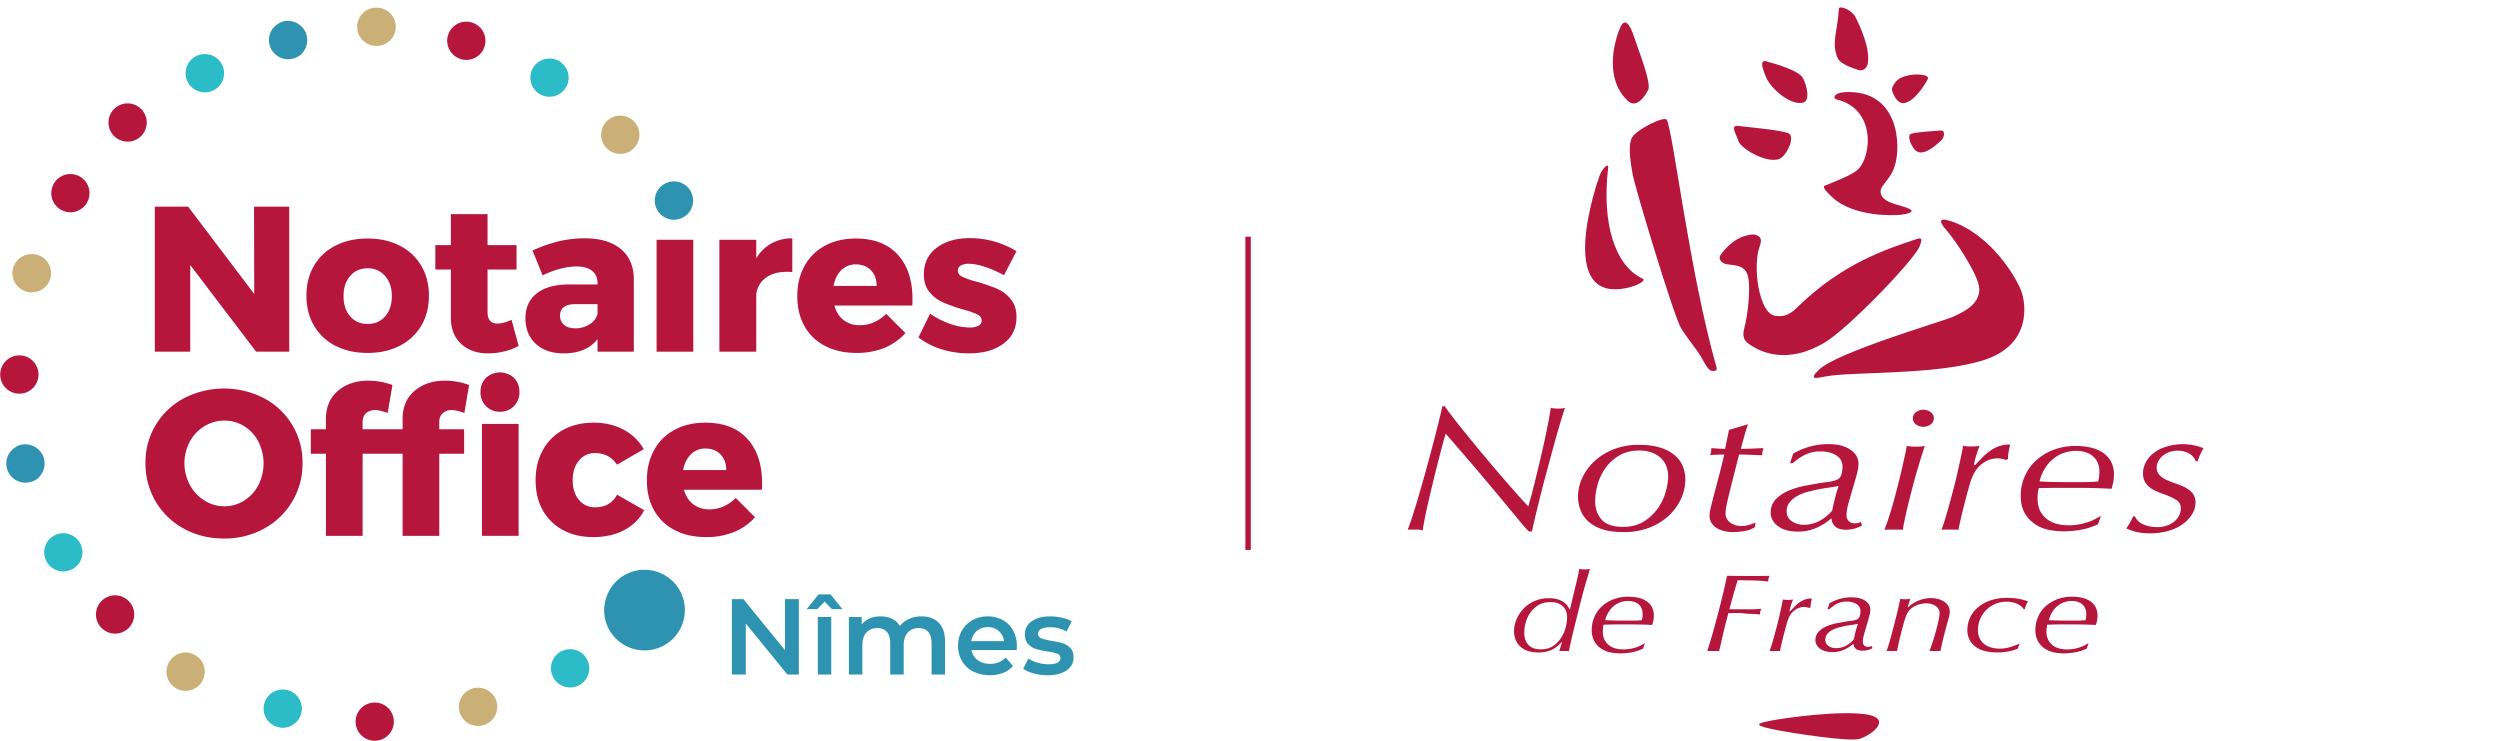 <?xml version="1.0" encoding="UTF-8"?> <svg xmlns="http://www.w3.org/2000/svg" id="Donzère" viewBox="0 0 2322.44 688.138"><defs><style>.cls-1,.cls-2{fill:#b6153c;}.cls-1{fill-rule:evenodd;}.cls-3,.cls-4{fill:none;}.cls-4{stroke:#b6153c;stroke-miterlimit:10;stroke-width:5px;}.cls-5{fill:#cab077;}.cls-6{fill:#2cbcc8;}.cls-7{fill:#2d93b0;}</style></defs><path class="cls-1" d="M1658.905,724.931c-21.841-20.077-13.234-54.137-7.25-68.064,3.779-8.79,8.387-5.773,13.478,10.129,3.117,9.731,15.8,41.4,12.6,47.605C1674.554,720.816,1666.829,732.217,1658.905,724.931Z" transform="translate(-146.56 -631.141)"></path><path class="cls-1" d="M1745.134,867.718c-2.321,3.41-.573,6.811,4.049,8.519s17.359-.573,20.824,10.21,0,38.594-2.894,48.808,1.351,13.332,4.06,15.318c11.571,8.507,35.869,18.726,69.412-.571,22.7-13.049,83.883-77.179,89.091-89.655,4.218-10.108.652-8.289-6.933-5.683-23.146,7.951-64.854,20.938-107.033,62.426-7.545,7.431-13.344,8.46-20.242,7.383-15.126-2.368-20.862-46.506-14.3-64.167,2.412-6.523,1-8.788-1.757-10.21-2.012-1.041-3.988-1.869-11.14.037C1754.16,853.888,1745.134,867.718,1745.134,867.718Z" transform="translate(-146.56 -631.141)"></path><path class="cls-2" d="M1821.281,703.455c-3.511-6.515-23.857-12.6-33.662-15.3-7.243-1.989-3.125,7.786-.754,13.959,4.43,11.517,23.407,27.453,34.877,24.3C1828.211,724.638,1825.412,711.111,1821.281,703.455Z" transform="translate(-146.56 -631.141)"></path><path class="cls-2" d="M1807.387,754.675c-9.056-3.054-36.584-5.312-45.636-6.529-8.375-1.126-2.562,6.761-.122,14.281,2.337,7.191,29.549,22.912,39.927,15.142C1807.41,773.18,1814.81,757.177,1807.387,754.675Z" transform="translate(-146.56 -631.141)"></path><path class="cls-2" d="M1921.912,755.455c5.337-1.774,21.767-2.5,27.149-3.064,4.988-.515,4.045,6.367.505,9.551-7.348,6.6-17.041,14.466-23.487,8.98C1922.449,767.824,1917.537,756.925,1921.912,755.455Z" transform="translate(-146.56 -631.141)"></path><path class="cls-2" d="M1874.122,696.439c2.964.564,6.744-1.757,7.554-6.241,2.547-14.2-7.624-35.808-11.607-43.467-3.354-6.442-15.045-11.2-15.255-7.2-1.094,20.544-7.362,31.8-.923,45.921C1856.821,691.865,1874.122,696.439,1874.122,696.439Z" transform="translate(-146.56 -631.141)"></path><path class="cls-1" d="M1662.415,897.478c5.693-1.609,13.515-5.878,10.333-7.357-25.988-11.964-38.292-51.273-32.269-103.015.654-5.612-5.583.933-7.836,6.915C1631.061,798.231,1588.658,918.322,1662.415,897.478Z" transform="translate(-146.56 -631.141)"></path><path class="cls-1" d="M1954.872,845.111c8.386,9.489,29.648,41.494,30.356,53.821.9,15.659-16.206,22.7-24.888,26.678s-106.451,32.343-123.79,48.8c-12.093,11.469.4,7.213,6.156,6.381,26.258-4.7,103.957-.96,147.719-15.461,42.808-14.193,38.342-50.713,34.128-62.988-4.663-13.585-28.967-53.8-65.941-65.834C1945.739,832.321,1949.156,838.644,1954.872,845.111Z" transform="translate(-146.56 -631.141)"></path><path class="cls-2" d="M1848.69,814.378c-4.369-4.064-9.839-9.519-7.031-10.7,5.6-2.376,25.209-9.522,30.974-15.185,13.108-12.9,16.153-56.162-19.551-64.867-4.527-1.1-2.613-6.28,7.119-6.844,49.777-2.874,53,48.437,46.461,68.761-4.9,15.22-16.234,18.4-12.273,27.136,3.776,8.3,22.213,9.325,27.451,13.442,2.263,1.764-2.4,3.688-8.945,4.494S1868.707,833.017,1848.69,814.378Z" transform="translate(-146.56 -631.141)"></path><path class="cls-1" d="M1735.177,975.054c-2.926-1.433-7.373-11.652-11.98-17.948-3.369-4.592-11.285-15.106-14.8-20.727-6.5-10.409-42.565-129.134-45.271-143.97-2.38-13.042-4.205-27.484-.264-33.8,4.757-7.641,29.916-19.966,32.039-16.181,5.953,10.566,20.935,140.876,46.34,230.3C1742.316,976.478,1737.225,976.055,1735.177,975.054Z" transform="translate(-146.56 -631.141)"></path><path class="cls-1" d="M1904.194,714.81c-.59-2.951,3.972-9.658,8.5-11.489a37.362,37.362,0,0,1,15.339-2.97c6.35.212,10.992,1.447,9.171,4.69-2.08,3.7-10.638,18.788-20.715,21.655C1908.857,728.864,1904.639,717.036,1904.194,714.81Z" transform="translate(-146.56 -631.141)"></path><path class="cls-2" d="M1497.815,1020.83q6.19,7.956,14,17.481t16.335,19.714q8.52,10.191,16.234,19.055t13.6,15.489q5.886,6.627,8.321,8.945.811-2.649,2.437-8.531t3.551-13.752q1.929-7.873,4.161-17.066t4.26-18.473q2.025-9.279,3.754-17.977t2.738-15.66a23.652,23.652,0,0,0,3.346.5q1.928.165,3.758.166a25.082,25.082,0,0,0,3.245-.166c.812-.111,1.762-.275,2.844-.5q-1.832,5.3-4.669,14.829t-5.986,21.042q-3.148,11.514-6.5,23.942t-6.089,23.441q-2.742,11.018-4.766,19.552t-2.636,12.011h-2.886s-3.545-3.534-7.393-8.218-8.407-10.2-13.672-16.538-10.9-13.09-16.911-20.255-11.713-13.892-17.115-20.176-10.13-11.768-14.179-16.452-6.751-7.744-8.1-9.179q-1.419,4.8-3.442,12.4t-4.252,16.372q-2.231,8.766-4.455,18.026t-4.153,17.691q-1.926,8.434-3.242,15.13t-1.72,10.17a26.394,26.394,0,0,1-3.242-.734h-7.242a34.688,34.688,0,0,0-3.556.168q2.234-5.307,5.287-14.94t6.4-21.25q3.354-11.621,6.711-23.9t6.2-23.24q2.842-10.956,4.878-19.339t2.846-12.038h2.264Q1491.619,1012.875,1497.815,1020.83Z" transform="translate(-146.56 -631.141)"></path><path class="cls-2" d="M1616.431,1075.157a49.51,49.51,0,0,1,11.245-15.47,56.131,56.131,0,0,1,17.835-11.082,62.734,62.734,0,0,1,23.508-4.221q11.958,0,20.265,2.73a37.839,37.839,0,0,1,13.371,7.2,26.173,26.173,0,0,1,7.3,10.256,33.312,33.312,0,0,1,2.231,12.078,42.731,42.731,0,0,1-4.053,17.949,49.56,49.56,0,0,1-11.55,15.8,55.553,55.553,0,0,1-18.038,11,65.708,65.708,0,0,1-23.707,4.051q-12.569,0-20.77-2.976a33.915,33.915,0,0,1-12.972-7.858,27.651,27.651,0,0,1-6.688-10.753,35.818,35.818,0,0,1-1.923-11.169A41.581,41.581,0,0,1,1616.431,1075.157Zm17.982,38.665q5.989,6.777,19.8,6.777,11.574,0,19.491-5.041a45.2,45.2,0,0,0,12.995-12.318,49.921,49.921,0,0,0,7.308-15.375,54.5,54.5,0,0,0,2.235-14.221,25.718,25.718,0,0,0-1.726-9.507,20.627,20.627,0,0,0-5.179-7.6,24.355,24.355,0,0,0-8.526-5.042,34.179,34.179,0,0,0-11.571-1.821q-10.967,0-18.781,4.8a41.749,41.749,0,0,0-12.69,11.823,49.239,49.239,0,0,0-7.108,15.21,57.818,57.818,0,0,0-2.232,15.13Q1628.423,1107.045,1634.413,1113.822Z" transform="translate(-146.56 -631.141)"></path><path class="cls-2" d="M1766.869,1036.674q-1.519,5.649-3.14,11.455,4.659,0,10.227-.249t10.834-.412a19.5,19.5,0,0,0-1.214,6.608q-5.268-.163-11.039-.412t-10.432-.249l-7.9,31.135q-.612,2.654-1.421,5.882t-1.52,6.374q-.711,3.148-1.214,6.044a29.188,29.188,0,0,0-.505,4.887,10.571,10.571,0,0,0,1.418,5.63,11.662,11.662,0,0,0,3.544,3.724,15.377,15.377,0,0,0,4.66,2.072,18.854,18.854,0,0,0,4.76.661,26.862,26.862,0,0,0,6.884-.909,35.074,35.074,0,0,0,6.483-2.4l-.408,4.3a25.763,25.763,0,0,1-9.824,3.641,64.592,64.592,0,0,1-10.834.99,34.528,34.528,0,0,1-7.771-.909,23.538,23.538,0,0,1-6.924-2.734,15.237,15.237,0,0,1-4.908-4.722,11.918,11.918,0,0,1-1.9-6.7,28.862,28.862,0,0,1,.9-6.952q.906-3.645,1.915-7.786,2.209-8.439,3.625-13.743t2.519-9.519q1.105-4.226,2.116-8.447t2.618-10.515q-2.822,0-6.347.109t-6.95.332a13.757,13.757,0,0,0,.9-2.619,17.946,17.946,0,0,0,.3-3.769q3.2.163,6.708.412t6.108.249l3.637-17.6,17.625-5.311Q1768.391,1031.035,1766.869,1036.674Z" transform="translate(-146.56 -631.141)"></path><path class="cls-2" d="M1828.044,1045.961a63.127,63.127,0,0,1,17.089-2.238q12.742,0,20.325,5.124t7.586,13.227a29.168,29.168,0,0,1-.913,7.111q-.911,3.635-1.516,5.785l-5.863,20.168a75.06,75.06,0,0,0-2.228,8.764,35.369,35.369,0,0,0-.6,5.951,7.732,7.732,0,0,0,1.918,5.21q1.921,2.232,5.968,2.231a11.152,11.152,0,0,0,3.133-.385,9.878,9.878,0,0,0,2.33-1.008l1.013,3.5a34.473,34.473,0,0,1-7.087,2.835,29.623,29.623,0,0,1-7.884,1q-6.273,0-9.611-2.747a10.8,10.8,0,0,1-3.74-7.9,56.788,56.788,0,0,1-13.854,8.855,42.145,42.145,0,0,1-17.7,3.559,41.091,41.091,0,0,1-8.9-.99,25.053,25.053,0,0,1-7.989-3.228,18.743,18.743,0,0,1-5.765-5.624,13.7,13.7,0,0,1-2.224-7.7,17.26,17.26,0,0,1,5.066-12.9,37.368,37.368,0,0,1,12.164-7.858,75.033,75.033,0,0,1,14.594-4.3q7.5-1.4,12.163-2.235,4.05-.66,8.715-1.242a37.469,37.469,0,0,0,7.5-1.57,7.853,7.853,0,0,0,5.372-5.128,24.243,24.243,0,0,0,1.115-7.118q0-7.443-5.883-11a27.362,27.362,0,0,0-14.4-3.56,31.649,31.649,0,0,0-14.507,3.052,56.345,56.345,0,0,0-11.46,7.83h-2.436l2.833-8.938A71.722,71.722,0,0,1,1828.044,1045.961ZM1811.1,1115.4a19.136,19.136,0,0,0,11.01,3.218,30.067,30.067,0,0,0,15.153-3.8,42.254,42.254,0,0,0,11.316-9.244q1.209-5.78,2.624-11.476t3.435-11.475q-4.648.823-9.092,1.487t-9.089,1.484q-5.054.992-10.407,2.395a42.007,42.007,0,0,0-9.7,3.8,24.2,24.2,0,0,0-7.173,5.857,12.877,12.877,0,0,0-2.828,8.418A10.58,10.58,0,0,0,1811.1,1115.4Z" transform="translate(-146.56 -631.141)"></path><path class="cls-2" d="M1931.991,1053.6q-1.727,5.545-3.849,12.656t-4.253,15.138q-2.125,8.022-4.052,15.8t-3.442,14.723q-1.519,6.949-2.127,11.414-2.231-.222-4.66-.22h-9.014a26.221,26.221,0,0,0-3.545.22q2.226-5.292,4.657-12.9t4.66-15.881q2.224-8.271,4.252-16.376t3.548-14.889q1.514-6.783,2.529-11.581t1.218-6.284a52.689,52.689,0,0,0,8.5.661,42.791,42.791,0,0,0,8.305-.661Q1933.717,1048.062,1931.991,1053.6Zm-5.61-39.506a11.512,11.512,0,0,1,13.84,0,6.964,6.964,0,0,1,0,11.236,11.512,11.512,0,0,1-13.84,0,6.964,6.964,0,0,1,0-11.236Z" transform="translate(-146.56 -631.141)"></path><path class="cls-2" d="M2006.468,1057.435a18.7,18.7,0,0,0-4.461-.5,23.586,23.586,0,0,0-13.893,4.884q-6.8,4.887-10.245,14.82a22.085,22.085,0,0,0-1.316,3.808q-.918,3.144-2.13,7.535t-2.537,9.6q-1.317,5.217-2.536,10.182t-2.13,9.189q-.912,4.224-1.317,6.375a25.46,25.46,0,0,0-3.446-.22h-8.419a32.806,32.806,0,0,0-3.952.22q1.21-2.815,3.038-8.7t3.855-13.18q2.03-7.294,4.159-15.42t3.851-15.747q1.725-7.626,3.145-14.175t2.031-10.86a31.093,31.093,0,0,0,3.752.5q2.13.163,4.158.166a36.065,36.065,0,0,0,7.5-.662q-.4,1-1.114,2.908t-1.522,4.4c-.541,1.66-1.05,3.409-1.522,5.235a53.519,53.519,0,0,0-1.117,5.4h1.015q3.24-3.309,6.587-6.791a53.93,53.93,0,0,1,7.1-6.213,34.747,34.747,0,0,1,8.419-4.473,27.823,27.823,0,0,1,10.547-1.576q-1.017,4.155-1.522,7.228a38.255,38.255,0,0,0-.505,6.231l-1.828.827C2009.037,1058.1,2007.817,1057.765,2006.468,1057.435Z" transform="translate(-146.56 -631.141)"></path><path class="cls-2" d="M2080.033,1123.208a90.935,90.935,0,0,1-16.764,1.544,68.34,68.34,0,0,1-13.291-1.381,36.032,36.032,0,0,1-12.8-5.2,30.277,30.277,0,0,1-9.621-10.238q-3.769-6.423-3.77-16.174a44.727,44.727,0,0,1,3.673-18.039,43.461,43.461,0,0,1,10.423-14.71,50.25,50.25,0,0,1,16.185-9.913,56.959,56.959,0,0,1,20.753-3.657,63.672,63.672,0,0,1,13.5,1.382,34.44,34.44,0,0,1,11.318,4.545,23.18,23.18,0,0,1,7.841,8.276,24.939,24.939,0,0,1,2.882,12.417,33.3,33.3,0,0,1-.792,7.791q-.8,3.246-1.383,5.356-4.157-.171-7.519-.344t-6.63-.26q-3.266-.085-6.826-.173t-8.111-.088h-20.772q-4.75,0-9.5.107t-8.308.108a33.564,33.564,0,0,0-.772,3.9,39.176,39.176,0,0,0-.331,5.516q0,7.957,2.968,12.829a23.311,23.311,0,0,0,7.217,7.628,25.95,25.95,0,0,0,9.3,3.734,48.965,48.965,0,0,0,9.2.972,52.239,52.239,0,0,0,10.386-.946,65.191,65.191,0,0,0,8.31-2.208,38.989,38.989,0,0,0,6.33-2.759q2.67-1.5,4.451-2.445h.595l-2.578,7.313A60.872,60.872,0,0,1,2080.033,1123.208Zm-14-72a30.684,30.684,0,0,0-9.722,4.437,36.138,36.138,0,0,0-8.809,8.7,40.879,40.879,0,0,0-6.277,14.043q6.273.33,13.771.495t13.775.166h6.48q5.063,0,10.733-.083a93.073,93.073,0,0,0,9.723-.578q.374-1.477.747-3.532a30.869,30.869,0,0,0,.375-5.337,20.541,20.541,0,0,0-1.877-9.2,16.482,16.482,0,0,0-5.017-6.078,20.247,20.247,0,0,0-6.99-3.283,31.7,31.7,0,0,0-7.9-.989A37.861,37.861,0,0,0,2066.037,1051.21Z" transform="translate(-146.56 -631.141)"></path><path class="cls-2" d="M2180.106,1052.4a21.211,21.211,0,0,0-10.559-2.591,21.981,21.981,0,0,0-8.1,1.416,20.842,20.842,0,0,0-6.15,3.665,15.489,15.489,0,0,0-3.895,5.081,13.2,13.2,0,0,0-1.332,5.662,9.541,9.541,0,0,0,1.432,5.246,13.485,13.485,0,0,0,3.895,3.911,32.16,32.16,0,0,0,5.635,3q3.174,1.335,6.66,2.5,3.276,1.17,6.558,2.58a29.119,29.119,0,0,1,5.943,3.414,16.048,16.048,0,0,1,4.3,4.83,13.42,13.42,0,0,1,1.641,6.83,20.578,20.578,0,0,1-3.28,11.075,32.436,32.436,0,0,1-8.914,9.245,43,43,0,0,1-13.325,6.162,61.51,61.51,0,0,1-16.691,2.163,58.739,58.739,0,0,1-11.563-1.051,47.681,47.681,0,0,1-10.539-3.509,46.98,46.98,0,0,0,3.89-6.241q1.638-3.173,2.658-5.014h1.436a14.8,14.8,0,0,0,7.876,7.522,30.074,30.074,0,0,0,12.381,2.507,27.761,27.761,0,0,0,10.2-1.667,21.621,21.621,0,0,0,6.9-4.162,16.7,16.7,0,0,0,4.02-5.581,14.47,14.47,0,0,0,1.339-5.745,8.894,8.894,0,0,0-4.112-7.994,64.122,64.122,0,0,0-12.339-5.665q-3.293-1.164-6.686-2.663a26.692,26.692,0,0,1-6.066-3.662,16.937,16.937,0,0,1-4.317-5.247,15.922,15.922,0,0,1-1.644-7.58,22.266,22.266,0,0,1,2.049-8.993,25.727,25.727,0,0,1,6.459-8.657,34.333,34.333,0,0,1,11.584-6.579,51.358,51.358,0,0,1,36.072.921q-3.073,5.794-3.991,8.132a32.154,32.154,0,0,0-1.328,4.009h-1.841A13.16,13.16,0,0,0,2180.106,1052.4Z" transform="translate(-146.56 -631.141)"></path><path class="cls-2" d="M1594.329,1230.6a26.525,26.525,0,0,1-4.629,3.379,23.169,23.169,0,0,1-6.127,2.409,33.626,33.626,0,0,1-8.007.868,30.018,30.018,0,0,1-9.886-1.486,18.679,18.679,0,0,1-7.069-4.256,17.7,17.7,0,0,1-4.19-6.358,20.988,20.988,0,0,1-1.374-7.589,29.349,29.349,0,0,1,2-10.205,31.276,31.276,0,0,1,6.069-9.949A31.882,31.882,0,0,1,1585.7,1186.9a26.053,26.053,0,0,1,8.32,1.137,20.631,20.631,0,0,1,5.5,2.734,12.99,12.99,0,0,1,3.316,3.355q1.125,1.758,1.753,2.994h.5q2.25-9.83,4.626-19.45t4.006-18.017a22.806,22.806,0,0,0,5,.436,22.092,22.092,0,0,0,4.878-.436q-2.75,9.123-4.754,16.139t-3.628,13.422q-1.625,6.405-3.253,12.963t-3.628,14.652q-1,3.789-2.125,8.968t-2.128,10.194a15.084,15.084,0,0,0-1.749-.1h-5.194a20.293,20.293,0,0,0-2.062.1l2.753-8.876Q1596.33,1228.755,1594.329,1230.6Zm-27.792-.275q3.981,4.026,11.316,4.026,7.206,0,11.883-3.344a27.08,27.08,0,0,0,7.52-8.057,32.79,32.79,0,0,0,3.983-9.729,39.523,39.523,0,0,0,1.14-8.475,22.785,22.785,0,0,0-.442-3.975,11.772,11.772,0,0,0-2.087-4.709,13.324,13.324,0,0,0-4.678-3.924,17.556,17.556,0,0,0-8.217-1.621q-7.336,0-12.073,3.246a25.578,25.578,0,0,0-7.524,7.792,29.6,29.6,0,0,0-3.792,9.31,39.091,39.091,0,0,0-1.009,7.8Q1562.557,1226.293,1566.537,1230.323Z" transform="translate(-146.56 -631.141)"></path><path class="cls-2" d="M1662.52,1237.1a60.387,60.387,0,0,1-11.105,1.025,45.341,45.341,0,0,1-8.809-.917,23.841,23.841,0,0,1-8.478-3.453,20.054,20.054,0,0,1-6.373-6.8,20.957,20.957,0,0,1-2.5-10.74,29.6,29.6,0,0,1,2.447-11.976,28.859,28.859,0,0,1,6.945-9.767,33.4,33.4,0,0,1,10.779-6.582,38.056,38.056,0,0,1,13.82-2.428,42.957,42.957,0,0,1,8.992.908,23.1,23.1,0,0,1,7.541,3,15.339,15.339,0,0,1,5.223,5.458,16.317,16.317,0,0,1,1.918,8.185,21.805,21.805,0,0,1-.53,5.138q-.527,2.139-.923,3.529-2.78-.092-5.022-.184t-4.428-.137q-2.179-.04-4.561-.093t-5.418-.046h-13.875q-3.177,0-6.345.114t-5.549.114a22.389,22.389,0,0,0-.495,2.59,27.5,27.5,0,0,0-.208,3.672,16.21,16.21,0,0,0,1.975,8.53,15.519,15.519,0,0,0,4.8,5.074,17.289,17.289,0,0,0,6.183,2.484,32.616,32.616,0,0,0,6.118.647,34.381,34.381,0,0,0,6.909-.633,43.694,43.694,0,0,0,5.523-1.48,26.162,26.162,0,0,0,4.212-1.851q1.774-1,2.959-1.639h.4l-1.8,4.858A40.458,40.458,0,0,1,1662.52,1237.1Zm-9.213-46.914a19.038,19.038,0,0,0-6.07,2.784,22.686,22.686,0,0,0-5.5,5.467,25.8,25.8,0,0,0-3.92,8.818q3.915.222,8.6.331t8.6.109h4.046q3.158,0,6.7-.054a54.261,54.261,0,0,0,6.07-.386c.147-.621.3-1.357.449-2.217a20.546,20.546,0,0,0,.224-3.352,13.109,13.109,0,0,0-1.16-5.775,10.26,10.26,0,0,0-3.119-3.813,12.523,12.523,0,0,0-4.361-2.065,19.674,19.674,0,0,0-4.93-.621A23.383,23.383,0,0,0,1653.307,1190.186Z" transform="translate(-146.56 -631.141)"></path><path class="cls-2" d="M1749.688,1210.184q-1.08,4.251-2.038,8.292t-1.907,8.239q-.954,4.2-2.1,9.176h-11.062q2.386-7.168,5.026-16.493t5.154-18.955q2.513-9.632,4.651-18.646t3.521-15.777q6.411.113,12.193.164t10.183.055q4.773,0,9.616-.055t7.481-.164q-.627,1.611-.942,2.6a7.876,7.876,0,0,0-.187,2.793q-2.643-.409-6.413-.668t-7.727-.359q-3.963-.1-7.794-.154t-6.6-.051q-2.516,8.43-4.341,14.877t-3.2,12.064h14.872s5.224.149,8.091,0,5.055-.293,6.571-.441a18.539,18.539,0,0,0-.884,2.644,11.838,11.838,0,0,0-.253,2.643q-4.428-.44-8.912-.55c-2.993-.072-8.912-.773-8.912-.773h-11.6Q1750.766,1205.932,1749.688,1210.184Z" transform="translate(-146.56 -631.141)"></path><path class="cls-2" d="M1825.107,1195.3a11.569,11.569,0,0,0-2.745-.306,14.482,14.482,0,0,0-8.551,3.009,18.135,18.135,0,0,0-6.307,9.13,13.471,13.471,0,0,0-.811,2.346q-.562,1.939-1.31,4.64t-1.563,5.914q-.812,3.212-1.559,6.274t-1.313,5.66q-.561,2.6-.811,3.927H1790.4q.748-1.724,1.872-5.333t2.374-8.081q1.248-4.467,2.557-9.45t2.373-9.654q1.06-4.671,1.934-8.688t1.251-6.656a18.2,18.2,0,0,0,2.308.31c.873.068,1.73.1,2.56.1a21.91,21.91,0,0,0,4.62-.411c-.166.4-.395.989-.686,1.758s-.6,1.659-.935,2.664-.644,2.061-.937,3.165a32.433,32.433,0,0,0-.686,3.266h.624q2-2.038,4.056-4.177a32.91,32.91,0,0,1,4.373-3.823,21.458,21.458,0,0,1,5.181-2.754,17.1,17.1,0,0,1,6.493-.969q-.622,2.545-.935,4.426a23.382,23.382,0,0,0-.312,3.813l-1.126.51Q1826.357,1195.6,1825.107,1195.3Z" transform="translate(-146.56 -631.141)"></path><path class="cls-2" d="M1855.894,1187.435a39.491,39.491,0,0,1,10.687-1.4q7.968,0,12.711,3.208t4.744,8.273a18.285,18.285,0,0,1-.567,4.45c-.379,1.517-.7,2.726-.951,3.621l-3.666,12.621a47.533,47.533,0,0,0-1.392,5.482,22.048,22.048,0,0,0-.379,3.724,4.848,4.848,0,0,0,1.2,3.26,4.658,4.658,0,0,0,3.733,1.4,7.1,7.1,0,0,0,1.961-.238,5.974,5.974,0,0,0,1.453-.617l.633,2.09a22.188,22.188,0,0,1-4.425,1.694,19.338,19.338,0,0,1-4.933.6,9.453,9.453,0,0,1-6.007-1.662,6.471,6.471,0,0,1-2.341-4.788,35.679,35.679,0,0,1-8.665,5.544,26.331,26.331,0,0,1-11.066,2.227,25.358,25.358,0,0,1-5.566-.625,15.715,15.715,0,0,1-4.995-2.03,11.715,11.715,0,0,1-3.606-3.546,8.71,8.71,0,0,1-1.388-4.85,10.914,10.914,0,0,1,3.172-8.132,23.357,23.357,0,0,1,7.617-4.954,47.128,47.128,0,0,1,9.14-2.708q4.693-.888,7.62-1.408,2.537-.418,5.456-.784a23.131,23.131,0,0,0,4.7-.989,4.943,4.943,0,0,0,3.364-3.232,15.412,15.412,0,0,0,.7-4.485,7.551,7.551,0,0,0-3.688-6.932,17.064,17.064,0,0,0-9.023-2.243,19.148,19.148,0,0,0-9.092,2,35.308,35.308,0,0,0-7.182,5.128h-1.527l1.771-5.6A44.64,44.64,0,0,1,1855.894,1187.435Zm-10.649,43.8a11.974,11.974,0,0,0,6.9,2.018,18.826,18.826,0,0,0,9.494-2.379,26.294,26.294,0,0,0,7.09-5.789q.757-3.618,1.642-7.186t2.154-7.186q-2.916.514-5.7.932t-5.695.929q-3.168.618-6.519,1.5a26.367,26.367,0,0,0-6.077,2.379,15.07,15.07,0,0,0-4.5,3.669,8.07,8.07,0,0,0-1.771,5.272A6.617,6.617,0,0,0,1845.245,1231.23Z" transform="translate(-146.56 -631.141)"></path><path class="cls-2" d="M1919.3,1195.288a18.222,18.222,0,0,1,3.347-2.9,31.9,31.9,0,0,1,4.744-2.684,34.34,34.34,0,0,1,5.941-2.086,27.168,27.168,0,0,1,6.828-.849,27.48,27.48,0,0,1,6.567.773,18.821,18.821,0,0,1,5.611,2.323,12.785,12.785,0,0,1,3.961,3.868,9.732,9.732,0,0,1,1.509,5.417c0,.689-.022,1.307-.063,1.859a14.932,14.932,0,0,1-.379,2.168q-.315,1.34-.877,3.4t-1.568,5.572q-.507,1.859-1.38,5.211t-1.759,7.017q-.88,3.663-1.631,6.915a40.761,40.761,0,0,0-.876,4.591H1938.9a20.329,20.329,0,0,0,1.389-3.4q.883-2.583,1.961-5.882t2.147-7.121q1.072-3.821,1.962-7.38t1.453-6.554a26.967,26.967,0,0,0,.568-4.749,7.463,7.463,0,0,0-1.075-4.074,9.166,9.166,0,0,0-2.845-2.839,13.565,13.565,0,0,0-3.983-1.7,18.472,18.472,0,0,0-4.613-.568,26.5,26.5,0,0,0-4.046.413,21.908,21.908,0,0,0-5.245,1.6,19.9,19.9,0,0,0-5.186,3.355,14.524,14.524,0,0,0-3.854,5.676,43.967,43.967,0,0,0-1.645,4.694q-.883,2.943-1.834,6.4t-1.833,7.073q-.886,3.617-1.579,6.76t-1.2,5.417c-.338,1.514-.548,2.474-.632,2.889h-9.733a60.754,60.754,0,0,0,2.083-6.02q1.2-3.96,2.467-8.7t2.588-9.822q1.326-5.091,2.467-9.724t1.962-8.388q.821-3.754,1.2-5.814a21.412,21.412,0,0,0,4.55.416c.758,0,1.561-.035,2.4-.1a23.773,23.773,0,0,0,2.4-.314l-2.4,7.648Z" transform="translate(-146.56 -631.141)"></path><path class="cls-2" d="M2002.139,1237.242a50.624,50.624,0,0,1-10.936-1.136,24.83,24.83,0,0,1-8.909-3.777,18.846,18.846,0,0,1-5.949-6.666,19.826,19.826,0,0,1-2.162-9.513,27.636,27.636,0,0,1,2.039-10.081,26.943,26.943,0,0,1,6.52-9.565,34.663,34.663,0,0,1,11.561-7.136,46.609,46.609,0,0,1,17.07-2.791,52.781,52.781,0,0,1,11.567,1.087q4.737,1.084,7.649,2.015c-.42.761-.783,1.415-1.078,1.964a16.832,16.832,0,0,0-.758,1.6c-.21.516-.42,1.087-.632,1.708s-.442,1.342-.7,2.167h-.758a14.5,14.5,0,0,0-6.828-5.265,24.815,24.815,0,0,0-9.228-1.756,25.882,25.882,0,0,0-10.874,2.254,27.008,27.008,0,0,0-8.407,5.886,26.142,26.142,0,0,0-5.375,8.3,25.2,25.2,0,0,0-1.895,9.572,17.356,17.356,0,0,0,2.084,9.01,15.412,15.412,0,0,0,5.186,5.373,19.538,19.538,0,0,0,6.571,2.561,31.506,31.506,0,0,0,12.263.123,42.19,42.19,0,0,0,5.12-1.281q2.274-.741,3.982-1.429t2.724-1.084l.632.206-1.771,4.344A52.234,52.234,0,0,1,2002.139,1237.242Z" transform="translate(-146.56 -631.141)"></path><path class="cls-2" d="M2074.667,1237.1a60.406,60.406,0,0,1-11.106,1.025,45.341,45.341,0,0,1-8.809-.917,23.841,23.841,0,0,1-8.478-3.453,20.044,20.044,0,0,1-6.373-6.8,20.957,20.957,0,0,1-2.5-10.74,29.582,29.582,0,0,1,2.448-11.976,28.843,28.843,0,0,1,6.944-9.767,33.355,33.355,0,0,1,10.78-6.582,38.047,38.047,0,0,1,13.819-2.428,42.957,42.957,0,0,1,8.992.908,23.1,23.1,0,0,1,7.541,3,15.339,15.339,0,0,1,5.223,5.458,16.317,16.317,0,0,1,1.919,8.185,21.748,21.748,0,0,1-.531,5.138q-.527,2.139-.923,3.529-2.779-.092-5.022-.184t-4.428-.137q-2.18-.04-4.561-.093t-5.417-.046h-13.876q-3.177,0-6.345.114t-5.549.114a22.389,22.389,0,0,0-.495,2.59,27.5,27.5,0,0,0-.208,3.672,16.21,16.21,0,0,0,1.975,8.53,15.519,15.519,0,0,0,4.8,5.074,17.287,17.287,0,0,0,6.184,2.484,32.6,32.6,0,0,0,6.117.647,34.381,34.381,0,0,0,6.909-.633,43.694,43.694,0,0,0,5.523-1.48,26.162,26.162,0,0,0,4.212-1.851q1.774-1,2.959-1.639h.4l-1.8,4.858A40.535,40.535,0,0,1,2074.667,1237.1Zm-9.215-46.914a19.018,19.018,0,0,0-6.07,2.784,22.671,22.671,0,0,0-5.5,5.467,25.8,25.8,0,0,0-3.92,8.818q3.915.222,8.6.331t8.6.109h4.045q3.159,0,6.7-.054a54.245,54.245,0,0,0,6.07-.386c.147-.621.3-1.357.449-2.217a20.53,20.53,0,0,0,.225-3.352,13.094,13.094,0,0,0-1.161-5.775,10.248,10.248,0,0,0-3.118-3.813,12.528,12.528,0,0,0-4.362-2.065,19.666,19.666,0,0,0-4.929-.621A23.37,23.37,0,0,0,2065.452,1190.186Z" transform="translate(-146.56 -631.141)"></path><path class="cls-2" d="M1874.564,1317.4c-8.722,3.339-65-5.453-79.231-8.381-17.429-3.6-19.254-5.4-5.5-8.089,16.579-3.263,67.48-10.046,91.279-6C1902.228,1298.546,1889.3,1311.789,1874.564,1317.4Z" transform="translate(-146.56 -631.141)"></path><rect class="cls-3" width="2322.44" height="687.859"></rect><line class="cls-4" x1="1159.44" y1="219.859" x2="1159.44" y2="510.859"></line><polygon class="cls-2" points="176.72 246.193 237.928 326.712 268.716 326.712 268.716 191.992 236.001 191.992 236.189 273.097 174.79 191.992 143.808 191.992 143.808 326.712 176.72 326.712 176.72 246.193"></polygon><path class="cls-2" d="M458.2,952.38q12.892,6.636,29.839,6.633t29.829-6.633a48.555,48.555,0,0,0,20.025-18.638q7.113-12.012,7.121-27.972,0-15.747-7.121-27.769a48.486,48.486,0,0,0-20.025-18.636q-12.9-6.64-29.829-6.636-16.949,0-29.839,6.636A47.72,47.72,0,0,0,438.282,878q-7.039,12.014-7.027,27.769,0,15.961,7.027,27.972A47.788,47.788,0,0,0,458.2,952.38Zm13.67-64.857q6.156-7.121,16.169-7.119a20.628,20.628,0,0,1,16.261,7.119q6.257,7.1,6.259,18.634,0,11.72-6.165,18.831t-16.355,7.119q-10.026,0-16.169-7.119-6.165-7.1-6.159-18.831Q465.71,894.618,471.869,887.523Z" transform="translate(-146.56 -631.141)"></path><path class="cls-2" d="M565.4,926.142q0,15.574,9.529,24.415t24.923,8.843a63.368,63.368,0,0,0,15.21-1.84,51.02,51.02,0,0,0,13.277-5.086L621.8,928.263c-5.13,2.3-9.566,3.452-13.28,3.452q-9.056,0-9.043-10.952V881.558h26.938V858.887H599.476V830.052H565.4v28.835H550.972v22.671H565.4Z" transform="translate(-146.56 -631.141)"></path><path class="cls-2" d="M670.3,959.4q20.985,0,31.377-13.266v11.719H735.36v-67.64q-.2-17.879-12.121-27.775t-33.49-9.9a103.7,103.7,0,0,0-24.162,2.776,136.263,136.263,0,0,0-24.344,8.557l9.427,23.069a87.235,87.235,0,0,1,16.46-6.158,59.747,59.747,0,0,1,14.724-2.115q9.61,0,14.721,4.045,5.092,4.026,5.1,11.529v1.149H674.542q-19.255.2-29.541,8.455-10.3,8.274-10.307,23.068,0,14.6,9.525,23.537T670.3,959.4Zm10.976-45.745h20.4v9.036a16.257,16.257,0,0,1-7.312,9.7,24.167,24.167,0,0,1-13.476,3.744q-6.541,0-10.3-3.164a10.617,10.617,0,0,1-3.753-8.561Q666.84,913.656,681.276,913.655Z" transform="translate(-146.56 -631.141)"></path><rect class="cls-2" x="609.967" y="222.743" width="34.07" height="103.97"></rect><path class="cls-2" d="M849.112,871.178V853.883H814.848v103.97h34.264V904.82a21.706,21.706,0,0,1,8.665-15.475q7.516-5.678,19.623-5.677a51.271,51.271,0,0,1,5.2.2V852.541a39.235,39.235,0,0,0-19.532,4.8A37.5,37.5,0,0,0,849.112,871.178Z" transform="translate(-146.56 -631.141)"></path><path class="cls-2" d="M941.5,852.729q-16.164,0-28.487,6.636A46.389,46.389,0,0,0,893.96,878.2q-6.749,12.2-6.737,28.156,0,15.755,6.635,27.667a45.426,45.426,0,0,0,19.153,18.451q12.512,6.553,29.253,6.539a67.628,67.628,0,0,0,25.894-4.711,52.914,52.914,0,0,0,19.532-13.74l-17.9-17.871a36.707,36.707,0,0,1-11.443,7.87,32.536,32.536,0,0,1-13,2.695,24.025,24.025,0,0,1-15.022-4.706q-6.16-4.705-8.654-13.547h72.367q.2-2.121.191-6.152,0-26.132-13.664-41.13T941.5,852.729ZM920.9,896.74q1.722-9.219,7.213-14.6a18.658,18.658,0,0,1,13.575-5.385c5.777,0,10.415,1.828,13.955,5.479q5.28,5.475,5.29,14.508Z" transform="translate(-146.56 -631.141)"></path><path class="cls-2" d="M1072.665,899.333a170.486,170.486,0,0,0-18.57-6.436,78.28,78.28,0,0,1-13.474-4.6q-4.244-2.124-4.239-5.578a5.352,5.352,0,0,1,2.7-4.9,13.554,13.554,0,0,1,7.124-1.638q12.883,0,33.1,10.579l11.548-22.295a83.738,83.738,0,0,0-43.3-12.117q-18.87,0-30.8,8.938t-11.935,24.7q0,10.2,5.287,16.53a34.2,34.2,0,0,0,12.423,9.515,153.7,153.7,0,0,0,18.091,6.434,82.205,82.205,0,0,1,13.568,4.622q4.335,2.113,4.331,5.949a5.136,5.136,0,0,1-2.982,4.716,16.756,16.756,0,0,1-7.984,1.624,56.086,56.086,0,0,1-18.385-3.358,75.609,75.609,0,0,1-18.572-9.516L999.811,944.6a67.189,67.189,0,0,0,21.565,11.046,85.578,85.578,0,0,0,25.4,3.756q19.638,0,31.859-8.947t12.22-24.691q0-10.381-5.387-16.812A34.036,34.036,0,0,0,1072.665,899.333Z" transform="translate(-146.56 -631.141)"></path><path class="cls-2" d="M391.894,1001.108a81.315,81.315,0,0,0-74.485,0,67.83,67.83,0,0,0-26.181,24.8,67.049,67.049,0,0,0-9.524,35.362,68.922,68.922,0,0,0,9.524,35.843,67.72,67.72,0,0,0,26.181,25.173q16.643,9.147,37.243,9.129a75.458,75.458,0,0,0,37.242-9.228,68.143,68.143,0,0,0,35.7-60.917,67.077,67.077,0,0,0-9.524-35.362A67.8,67.8,0,0,0,391.894,1001.108Zm-5.293,80.633a37.145,37.145,0,0,1-13.183,14.414,33.772,33.772,0,0,1-18.388,5.286,34.243,34.243,0,0,1-18.476-5.286,39,39,0,0,1-13.565-14.414,42.833,42.833,0,0,1-.094-40.361,37.426,37.426,0,0,1,13.565-14.315,35.143,35.143,0,0,1,18.57-5.186,34.2,34.2,0,0,1,18.388,5.186A36.493,36.493,0,0,1,386.6,1041.38a44.7,44.7,0,0,1,0,40.361Z" transform="translate(-146.56 -631.141)"></path><path class="cls-2" d="M557.9,1014.953a12.394,12.394,0,0,1,8.476-2.888q3.841,0,11.546,2.695l4.425-25.946a64.2,64.2,0,0,0-22.326-4.037q-17.319,0-28.39,9.516t-11.065,26.045v9.61H483.415v-6.732q0-5.378,3.271-8.263a12.365,12.365,0,0,1,8.476-2.888q3.842,0,11.535,2.695l4.433-25.946a64.287,64.287,0,0,0-22.326-4.037q-17.322,0-28.392,9.516t-11.068,26.045v9.61H435.3v22.677h14.049v76.3h34.071v-76.3h37.151v76.3h34.065v-76.3h23.092v-22.677H554.631v-6.732Q554.631,1017.839,557.9,1014.953Z" transform="translate(-146.56 -631.141)"></path><path class="cls-2" d="M611.019,1013.611a17.453,17.453,0,0,0,13-5.2,17.894,17.894,0,0,0,5.094-13.061q0-8.085-5.094-13.166a19.148,19.148,0,0,0-25.982,0q-5.12,5.087-5.105,13.166a17.823,17.823,0,0,0,5.105,13.061A17.393,17.393,0,0,0,611.019,1013.611Z" transform="translate(-146.56 -631.141)"></path><rect class="cls-2" x="447.717" y="393.804" width="34.065" height="103.978"></rect><path class="cls-2" d="M699.365,1102.4a18.627,18.627,0,0,1-15.008-6.914q-5.77-6.925-5.783-18.253,0-11.151,5.783-18.165a18.52,18.52,0,0,1,15.008-7.014q13.088,0,20.409,10.759l24.823-14.415a46.531,46.531,0,0,0-18.858-18.164q-12.125-6.438-27.715-6.435-15.98,0-28.2,6.633a46.525,46.525,0,0,0-18.96,18.839q-6.741,12.193-6.737,28.149,0,15.758,6.64,27.681a46.057,46.057,0,0,0,18.769,18.446q12.117,6.536,28.1,6.533,16.551,0,28.863-6.533a42.821,42.821,0,0,0,18.487-18.446l-25.21-14.415Q713.606,1102.4,699.365,1102.4Z" transform="translate(-146.56 -631.141)"></path><path class="cls-2" d="M801.762,1023.8q-16.161,0-28.49,6.633a46.446,46.446,0,0,0-19.051,18.839q-6.736,12.193-6.737,28.149,0,15.758,6.643,27.681a45.533,45.533,0,0,0,19.145,18.446q12.519,6.536,29.253,6.533a67.416,67.416,0,0,0,25.9-4.711,52.731,52.731,0,0,0,19.524-13.74l-17.887-17.878a36.894,36.894,0,0,1-11.454,7.887,32.572,32.572,0,0,1-12.99,2.69,24,24,0,0,1-15.019-4.711q-6.156-4.715-8.659-13.548h72.367c.13-1.408.194-3.463.194-6.152q0-26.137-13.665-41.129T801.762,1023.8ZM781.173,1067.8q1.726-9.211,7.221-14.6a18.584,18.584,0,0,1,13.562-5.384q8.652,0,13.951,5.473T821.2,1067.8Z" transform="translate(-146.56 -631.141)"></path><path class="cls-5" d="M496.307,673.779a17.751,17.751,0,1,0,0-35.5h-.013a17.751,17.751,0,1,0,.013,35.5Z" transform="translate(-146.56 -631.141)"></path><path class="cls-6" d="M205.4,1162a17.757,17.757,0,1,0,0-35.514,17.757,17.757,0,1,0,0,35.514Z" transform="translate(-146.56 -631.141)"></path><path class="cls-2" d="M575.419,686.244a17.758,17.758,0,1,0-13.413-17.22A17.86,17.86,0,0,0,575.419,686.244Z" transform="translate(-146.56 -631.141)"></path><path class="cls-7" d="M772.639,835.253a18.163,18.163,0,0,0,4.322-.531,17.8,17.8,0,1,0-4.322.531Z" transform="translate(-146.56 -631.141)"></path><path class="cls-5" d="M722.827,774.084a17.765,17.765,0,1,0-13.454-6.122A17.715,17.715,0,0,0,722.827,774.084Z" transform="translate(-146.56 -631.141)"></path><path class="cls-6" d="M646,717.166a17.761,17.761,0,1,0-3.739-23.751A17.708,17.708,0,0,0,646,717.166Z" transform="translate(-146.56 -631.141)"></path><path class="cls-2" d="M182.321,979.069a17.779,17.779,0,0,0-35.558,0v.028a17.779,17.779,0,0,0,35.558-.028Z" transform="translate(-146.56 -631.141)"></path><path class="cls-2" d="M279.906,735.115a17.793,17.793,0,0,0-24.659-4.932,18.919,18.919,0,0,0-2.725,2.235,17.767,17.767,0,1,0,27.384,2.7Z" transform="translate(-146.56 -631.141)"></path><path class="cls-2" d="M216.253,793.348a17.754,17.754,0,1,0,12.935,21.528A17.8,17.8,0,0,0,216.253,793.348Z" transform="translate(-146.56 -631.141)"></path><path class="cls-2" d="M242.816,1187.773a17.753,17.753,0,0,0-3.559,24.87,18.84,18.84,0,0,0,1.673,1.91,17.768,17.768,0,1,0,1.886-26.78Z" transform="translate(-146.56 -631.141)"></path><path class="cls-7" d="M414.2,686.17a19.6,19.6,0,0,0,11.548-3.948c14.064-13.7,2.409-34.747-15.884-31.267-12.812,4.052-16.471,17.22-10.979,26.48A17.822,17.822,0,0,0,414.2,686.17Z" transform="translate(-146.56 -631.141)"></path><path class="cls-7" d="M742.444,1177.91a17.773,17.773,0,1,0,19.605,8.173A17.754,17.754,0,0,0,742.444,1177.91Z" transform="translate(-146.56 -631.141)"></path><path class="cls-6" d="M336.857,716.917a17.758,17.758,0,1,0,0-35.515,17.758,17.758,0,1,0,0,35.515Z" transform="translate(-146.56 -631.141)"></path><path class="cls-7" d="M170.218,1079.507a19.6,19.6,0,0,0,11.547-3.948c14.064-13.7,2.409-34.747-15.884-31.267-12.811,4.052-16.47,17.22-10.978,26.48A17.819,17.819,0,0,0,170.218,1079.507Z" transform="translate(-146.56 -631.141)"></path><path class="cls-5" d="M330.083,1241.228a17.766,17.766,0,0,0-23.662,26.433,18.1,18.1,0,0,0,2.722,2.231,17.764,17.764,0,0,0,20.94-28.664Z" transform="translate(-146.56 -631.141)"></path><path class="cls-6" d="M693.778,1249.409a17.794,17.794,0,1,0-13.275,19.844A17.786,17.786,0,0,0,693.778,1249.409Z" transform="translate(-146.56 -631.141)"></path><path class="cls-7" d="M742.27,1177.91a17.772,17.772,0,1,0,19.6,8.173A17.753,17.753,0,0,0,742.27,1177.91Z" transform="translate(-146.56 -631.141)"></path><path class="cls-6" d="M413.569,1272.225a17.757,17.757,0,1,0,13.4,17.209A17.8,17.8,0,0,0,413.569,1272.225Z" transform="translate(-146.56 -631.141)"></path><path class="cls-5" d="M590.735,1270a17.759,17.759,0,1,0,0,35.517,18.033,18.033,0,0,0,4.328-.53A17.759,17.759,0,0,0,590.735,1270Z" transform="translate(-146.56 -631.141)"></path><path class="cls-2" d="M494.651,1283.772a17.753,17.753,0,1,0,0,35.506h.025a17.753,17.753,0,1,0-.025-35.506Z" transform="translate(-146.56 -631.141)"></path><path class="cls-5" d="M176.063,902.694a17.751,17.751,0,1,0,0-35.5h-.014a17.751,17.751,0,1,0,.014,35.5Z" transform="translate(-146.56 -631.141)"></path><path class="cls-7" d="M736.291,1234.238A37.446,37.446,0,1,0,709.01,1188.8,37.17,37.17,0,0,0,736.291,1234.238Z" transform="translate(-146.56 -631.141)"></path><path class="cls-7" d="M888.672,1187.737v70h-10.7l-38.6-47.4v47.4h-12.9v-70h10.7l38.6,47.4v-47.4Z" transform="translate(-146.56 -631.141)"></path><path class="cls-7" d="M919.371,1197.037l-6.8-7-6.8,7h-9.8l11-13.7h11.2l11,13.7Zm-13.1,7.3h12.5v53.4h-12.5Z" transform="translate(-146.56 -631.141)"></path><path class="cls-7" d="M1018.57,1209.588q5.9,5.849,5.9,17.549v30.6h-12.5v-29q0-7-3.1-10.55t-8.9-3.55a13.037,13.037,0,0,0-10.1,4.15q-3.8,4.152-3.8,11.85v27.1h-12.5v-29q0-7-3.1-10.55t-8.9-3.55q-6.4,0-10.15,4.1t-3.75,11.9v27.1h-12.5v-53.4h11.9v6.8a19.438,19.438,0,0,1,7.5-5.5,25.471,25.471,0,0,1,10-1.9,24.153,24.153,0,0,1,10.649,2.25,17.3,17.3,0,0,1,7.351,6.65,22.238,22.238,0,0,1,8.5-6.549,27.591,27.591,0,0,1,11.5-2.351Q1012.668,1203.737,1018.57,1209.588Z" transform="translate(-146.56 -631.141)"></path><path class="cls-7" d="M1090.968,1235.037h-41.9a14.511,14.511,0,0,0,5.75,9.35,18.846,18.846,0,0,0,11.55,3.451,19.465,19.465,0,0,0,14.5-5.8l6.7,7.7a22.576,22.576,0,0,1-9.1,6.5,36.06,36.06,0,0,1-27.9-1.3,25.192,25.192,0,0,1-10.35-9.75,27.513,27.513,0,0,1-3.65-14.15,27.942,27.942,0,0,1,3.55-14.05,25.193,25.193,0,0,1,9.85-9.75,28.74,28.74,0,0,1,14.2-3.5,28.021,28.021,0,0,1,13.95,3.45,24.444,24.444,0,0,1,9.6,9.7,29.431,29.431,0,0,1,3.45,14.451Q1091.168,1232.639,1090.968,1235.037Zm-36.951-17.75a14.939,14.939,0,0,0-5.049,9.45h30.3a14.732,14.732,0,0,0-4.9-9.4,14.9,14.9,0,0,0-10.2-3.6A15.088,15.088,0,0,0,1054.017,1217.287Z" transform="translate(-146.56 -631.141)"></path><path class="cls-7" d="M1106.966,1256.737a31.9,31.9,0,0,1-9.9-4.3l4.8-9.5a30.808,30.808,0,0,0,8.65,3.85,35.912,35.912,0,0,0,9.949,1.45q11.2,0,11.2-5.9a3.946,3.946,0,0,0-2.851-3.9,49.265,49.265,0,0,0-9.149-2.1,74,74,0,0,1-10.75-2.3,16.484,16.484,0,0,1-7.2-4.55q-3.049-3.248-3.048-9.05a14.227,14.227,0,0,1,6.349-12.15q6.35-4.55,17.151-4.55a49.533,49.533,0,0,1,11,1.25,30.894,30.894,0,0,1,9,3.351l-4.8,9.5a29.619,29.619,0,0,0-15.3-4q-5.5,0-8.351,1.649a4.925,4.925,0,0,0-2.849,4.351,4.343,4.343,0,0,0,3.051,4.25,48.272,48.272,0,0,0,9.449,2.349,73.155,73.155,0,0,1,10.5,2.3,16.472,16.472,0,0,1,7.051,4.4q2.946,3.1,2.949,8.8a13.926,13.926,0,0,1-6.5,12q-6.5,4.5-17.7,4.5A47.827,47.827,0,0,1,1106.966,1256.737Z" transform="translate(-146.56 -631.141)"></path></svg> 